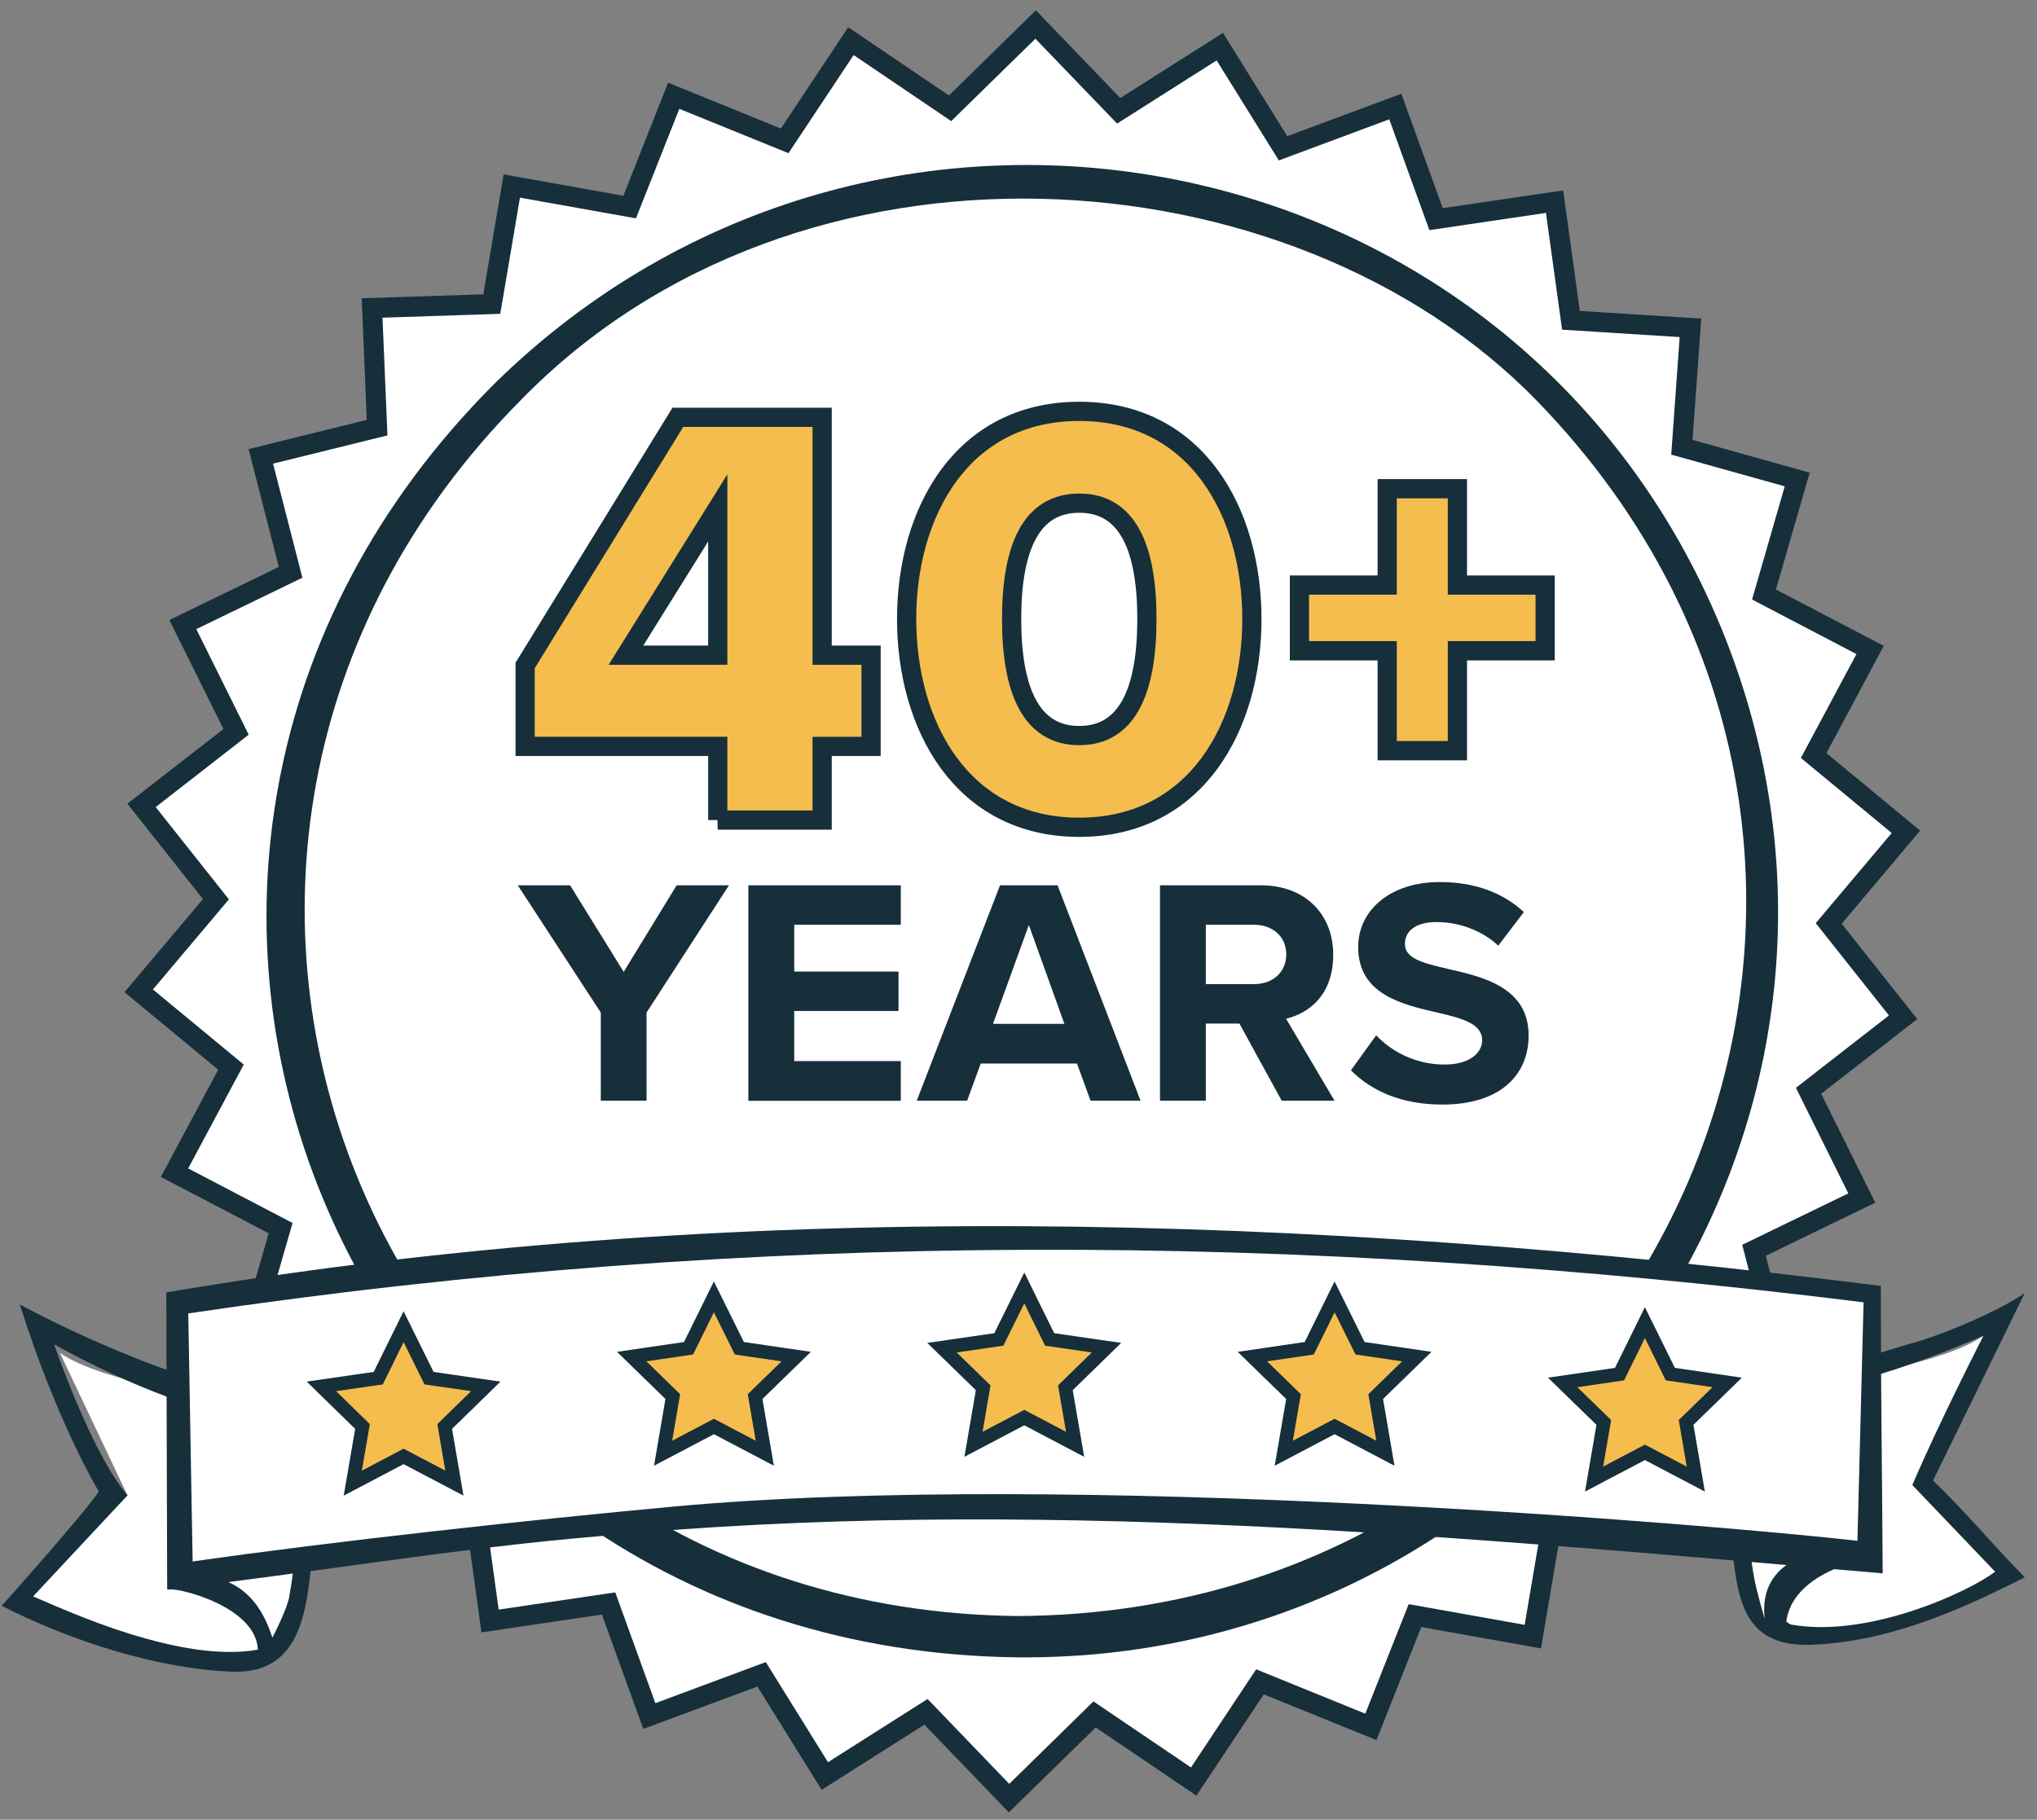 <?xml version="1.0" encoding="UTF-8"?>
<svg xmlns="http://www.w3.org/2000/svg" id="Layer_1" viewBox="0 0 205.67 183.76">
  <rect x="0" y="0" width="205.67" height="183.76" fill="#808080" stroke="none"/>
  <defs>
    <style>.cls-1,.cls-2,.cls-3{fill:#f4bd4d;}.cls-4{fill:#fff;}.cls-5{fill:#162f3b;}.cls-2{stroke-width:1.94px;}.cls-2,.cls-3{stroke:#162f3b;stroke-miterlimit:10;}.cls-3{stroke-width:1.38px;}</style>
  </defs>
  <polygon class="cls-4" points="112.95 11.16 123.16 4.69 129.54 14.95 140.88 10.74 144.99 22.11 156.95 20.34 158.61 32.32 170.68 33.08 169.81 45.14 181.45 48.39 178.1 60.01 188.81 65.61 183.11 76.28 192.43 83.99 184.64 93.23 192.15 102.71 182.61 110.14 187.98 120.97 177.1 126.24 180.11 137.96 168.37 140.86 168.88 152.94 156.79 153.34 154.77 165.26 142.87 163.13 138.42 174.38 127.22 169.82 120.52 179.9 110.51 173.11 101.87 181.57 93.49 172.86 83.28 179.34 76.9 169.07 65.56 173.28 61.45 161.91 49.49 163.68 47.83 151.7 35.76 150.94 36.63 138.88 24.98 135.63 28.34 124.01 17.62 118.41 23.32 107.74 14.01 100.03 21.8 90.79 14.29 81.31 23.83 73.89 18.46 63.05 29.34 57.78 26.33 46.06 38.07 43.16 37.56 31.08 49.65 30.68 51.66 18.76 63.57 20.89 68.02 9.64 79.22 14.2 85.91 4.13 95.92 10.91 104.56 2.45 112.95 11.16"></polygon>
  <path class="cls-5" d="m101.85,183.01l-8.52-8.85-10.37,6.58-6.49-10.43-11.52,4.28-4.18-11.55-12.16,1.8-1.68-12.17-12.26-.77.88-12.25-11.83-3.31,3.41-11.8-10.89-5.69,5.79-10.83-9.46-7.83,7.92-9.4-7.63-9.63,9.7-7.54-5.46-11.01,11.05-5.36-3.05-11.9,11.93-2.95-.51-12.28,12.28-.4,2.05-12.11,12.09,2.16,4.52-11.42,11.38,4.63,6.8-10.23,10.17,6.89,8.78-8.6,8.52,8.86,10.37-6.58,6.49,10.43,11.52-4.28,4.18,11.55,12.16-1.79,1.68,12.17,12.26.77-.88,12.25,11.83,3.31-3.41,11.8,10.89,5.69-5.79,10.83,9.46,7.83-7.92,9.4,7.63,9.63-9.7,7.54,5.46,11-11.05,5.36,3.05,11.9-11.93,2.95.51,12.28-12.28.4-2.05,12.12-12.09-2.16-4.52,11.42-11.38-4.62-6.8,10.23-10.17-6.89-8.78,8.59Zm-8.2-11.45l8.25,8.58,8.5-8.33,9.85,6.67,6.58-9.91,11.02,4.48,4.38-11.06,11.71,2.09,1.99-11.73,11.89-.39-.5-11.89,11.55-2.85-2.96-11.52,10.71-5.19-5.29-10.66,9.39-7.31-7.39-9.32,7.67-9.1-9.17-7.58,5.61-10.49-10.54-5.51,3.3-11.43-11.46-3.2.85-11.87-11.87-.75-1.63-11.79-11.77,1.74-4.05-11.19-11.15,4.15-6.28-10.1-10.05,6.38-8.25-8.57-8.5,8.32-9.85-6.67-6.58,9.91-11.02-4.48-4.38,11.06-11.71-2.09-1.99,11.73-11.89.39.5,11.89-11.55,2.85,2.96,11.52-10.71,5.19,5.29,10.66-9.39,7.31,7.39,9.32-7.67,9.1,9.17,7.58-5.61,10.49,10.54,5.51-3.3,11.43,11.46,3.2-.85,11.87,11.87.75,1.63,11.79,11.77-1.74,4.05,11.19,11.15-4.15,6.28,10.11,10.05-6.38Z"></path>
  <circle class="cls-4" cx="103.02" cy="92.3" r="74.91"></circle>
  <path class="cls-5" d="m102.68,167.36C34.49,166.55,1.46,87.19,49.94,38.73,88.37.99,153.06,13.24,173.77,63.37c20.7,50.39-17.05,104.53-71.09,103.99h0Zm.1-4.17c65.32-.38,97.74-75.92,52.47-122.64-24.77-25.56-74.62-29.01-102.72-.09-45.7,46.13-14.91,122.08,50.25,122.73h0Z"></path>
  <path class="cls-4" d="m204.36,159.24s-20.46,8.86-25.46,4.98c-5-3.88-2.27-23.81-2.27-23.81,0,0,18.19-1.66,23.65-5.54l-6.82,14.39,10.91,9.97Z"></path>
  <path class="cls-5" d="m193.08,149.97c2.74-6.43,7.19-15.09,7.19-15.09-7.76,3.35-15.47,5.79-23.68,6.54,0,0,.51-.94.51-.94-.84,5.73-1.82,20.2,3.68,23.56,7.86,1.44,18.09-3.34,20.66-5.33l-8.35-8.74Zm11.38,9.29c-6.81,3.47-13.86,6.52-21.53,6.83-5.8.24-7.12-3.2-7.72-7.2-1.15-7.69.49-12.1.94-18.53l.03-.35s.39-.05.39-.05c5.99-.88,10.42-2.55,16.22-4.25,3.12-.8,9.11-3.35,11.64-5.13,0,0-9.26,18.93-9.26,18.93,3.24,3.08,6.11,6.58,9.27,9.77h0Z"></path>
  <path class="cls-4" d="m178.9,164.23c.16.13.35.24.55.34-.37-7.61,9.5-7.94,9.5-7.94,0,0-6.92-8.57-12.9-9.94-.38,6.19-.31,15.08,2.86,17.54Z"></path>
  <path class="cls-5" d="m178.83,164.31c-4.7-4.88-4.24-12.59-3.64-18.85,3.3.72,6.1,2.68,8.3,4.88,1.96,1.86,4.17,4.96,6.02,6.94-3.93.52-9.51,2.78-9.18,7.55-.25-.13-1.28-.34-1.5-.52h0Zm-.65-.8c-.73-6.06,5.34-7.56,10.75-7.22,0,0-.25.55-.25.55-3.23-4.05-7.92-7.83-12.85-9.21,0,0,1.17-.88,1.17-.88-.02,4.51-.98,6.85.14,12.72.27,1.44,1.05,4.04,1.05,4.04Z"></path>
  <path class="cls-4" d="m1.97,160.98s20.46,8.86,25.46,4.98c5-3.88,2.27-23.81,2.27-23.81,0,0-18.19-1.66-23.65-5.54l6.82,14.39-10.91,9.97Z"></path>
  <path class="cls-5" d="m3.35,161.21c3.63,1.54,14.92,6.8,22.78,5.36,5.51-3.36,3.95-18.63,3.11-24.36,0,0,.29,1.87.29,1.87-8.21-.75-16.65-4.24-24.06-8.32,0,0,3.72,10.93,7.41,15.24l-9.53,10.2Zm6.63-10.59s-4.19-6.87-7.98-18.9c0,0,14.72,8.18,27.75,9.97,0,0,.39.05.39.05l.03.35c.45,6.43,2.1,10.84.94,18.53-.6,4-1.92,8.43-7.72,8.19-7.66-.31-16.41-3.18-23.22-6.65,0,0,8.23-9.18,9.8-11.54Z"></path>
  <path class="cls-4" d="m27.43,165.97c-.16.13-.35.24-.55.34.37-7.61-9.5-7.94-9.5-7.94,0,0,6.92-8.57,12.9-9.94.38,6.19.31,15.08-2.86,17.54Z"></path>
  <path class="cls-5" d="m27.5,166.05c-.22.18-1.22.82-1.47.95.33-4.77-8.45-6.82-9.14-6.48,2.44-1.2,3.99-6.59,5.95-8.45,2.2-2.2,5.01-4.16,8.3-4.88.6,6.26,1.06,13.97-3.64,18.85h0Zm1.7-4.83c1.12-5.87.16-8.21.14-12.72,0,0,1.17.88,1.17.88-4.93,1.38-9.62,5.17-12.85,9.21,0,0-.29.42-.29.42,5.41-.34,8.51,1.34,10.13,6.36,0,0,1.43-2.71,1.71-4.14Z"></path>
  <path class="cls-4" d="m16.87,130.57s37.78-4.06,86.26-3.94c48.48.12,86.43,3.53,86.43,3.53l-.04,26.54s-44.47-4.85-85.86-5.38c-30.73-.4-63.93,4.18-86.27,7.05l-.52-27.8Z"></path>
  <path class="cls-5" d="m16.79,130.51c57.17-9.68,115.49-7.92,172.82-.69,0,0,.29.04.29.04v.3c0,10.84.13,17.88.19,28.72-43.11-3.72-86.54-7.85-129.74-3.74-14.54,1.23-28.95,3.7-43.47,5.38l-.09-30.02h0Zm2.66,27.17c14.24-2.04,34.06-4.2,48.41-5.53,40.34-3.74,105.37,1.83,119.68,3.44l.62-24.08c-57.17-7.12-111.69-7.4-169.15,1.12l.44,25.05Z"></path>
  <polygon class="cls-3" points="40.75 133.97 43.32 139.17 49.05 140 44.9 144.05 45.88 149.77 40.75 147.07 35.62 149.77 36.6 144.05 32.45 140 38.19 139.17 40.75 133.97"></polygon>
  <polygon class="cls-3" points="72.08 130.96 74.65 136.15 80.39 136.99 76.24 141.03 77.22 146.75 72.08 144.05 66.95 146.75 67.93 141.03 63.78 136.99 69.52 136.15 72.08 130.96"></polygon>
  <polygon class="cls-3" points="103.42 130.06 105.98 135.26 111.72 136.09 107.57 140.14 108.55 145.85 103.42 143.15 98.29 145.85 99.27 140.14 95.11 136.09 100.85 135.26 103.42 130.06"></polygon>
  <polygon class="cls-3" points="134.75 130.96 137.32 136.15 143.05 136.99 138.9 141.03 139.88 146.75 134.75 144.05 129.62 146.75 130.6 141.03 126.45 136.99 132.19 136.15 134.75 130.96"></polygon>
  <polygon class="cls-3" points="166.08 133.56 168.65 138.76 174.39 139.6 170.24 143.64 171.22 149.36 166.08 146.66 160.95 149.36 161.93 143.64 157.78 139.6 163.52 138.76 166.08 133.56"></polygon>
  <path class="cls-5" d="m60.66,111.15v-8.9l-8.38-12.85h5.28l5.41,8.74,5.35-8.74h5.28l-8.32,12.85v8.9h-4.63Z"></path>
  <path class="cls-5" d="m75.56,111.15v-21.75h15.39v3.98h-10.76v4.73h10.53v3.98h-10.53v5.06h10.76v4.01h-15.39Z"></path>
  <path class="cls-5" d="m110.11,111.15l-1.37-3.75h-9.72l-1.37,3.75h-5.09l8.41-21.75h5.81l8.38,21.75h-5.06Zm-6.23-17.74l-3.62,9.98h7.21l-3.59-9.98Z"></path>
  <path class="cls-5" d="m129.41,111.15l-4.27-7.79h-3.39v7.79h-4.63v-21.75h10.18c4.53,0,7.31,2.97,7.31,7.01s-2.41,5.9-4.76,6.46l4.89,8.28h-5.32Zm-2.8-17.77h-4.86v6h4.86c1.86,0,3.26-1.17,3.26-3s-1.4-3-3.26-3Z"></path>
  <path class="cls-5" d="m138.96,104.56c1.53,1.6,3.91,2.94,6.91,2.94,2.54,0,3.78-1.21,3.78-2.45,0-1.63-1.89-2.19-4.4-2.77-3.55-.82-8.12-1.79-8.12-6.65,0-3.62,3.13-6.56,8.25-6.56,3.46,0,6.33,1.04,8.48,3.03l-2.58,3.39c-1.76-1.63-4.11-2.38-6.23-2.38s-3.2.91-3.2,2.22c0,1.47,1.83,1.92,4.34,2.51,3.59.81,8.15,1.89,8.15,6.72,0,3.98-2.84,6.98-8.71,6.98-4.17,0-7.18-1.4-9.23-3.46l2.54-3.52Z"></path>
  <path class="cls-2" d="m72.47,82.81v-7.44h-19.45v-8.17l15.42-25.06h14.57v24.02h4.94v9.21h-4.94v7.44h-10.55Zm0-31.52l-9.27,14.87h9.27v-14.87Z"></path>
  <path class="cls-2" d="m108.97,41.54c11.89,0,17.43,10.24,17.43,20.97s-5.55,21.03-17.43,21.03-17.43-10.3-17.43-21.03,5.55-20.97,17.43-20.97Zm0,9.27c-4.88,0-6.83,4.51-6.83,11.7s1.95,11.77,6.83,11.77,6.83-4.57,6.83-11.77-1.95-11.7-6.83-11.7Z"></path>
  <polygon class="cls-1" points="140.06 75.8 140.06 65.71 131.2 65.71 131.2 59.08 140.06 59.08 140.06 49.35 147.15 49.35 147.15 59.08 156.02 59.08 156.02 65.71 147.15 65.71 147.15 75.8 140.06 75.8"></polygon>
  <path class="cls-5" d="m146.18,50.32v9.73h8.86v4.69h-8.86v10.09h-5.15v-10.09h-8.86v-4.69h8.86v-9.73h5.15m1.94-1.94h-9.03v9.73h-8.86v8.58h8.86v10.09h9.03v-10.09h8.86v-8.58h-8.86v-9.73h0Z"></path>
</svg>
